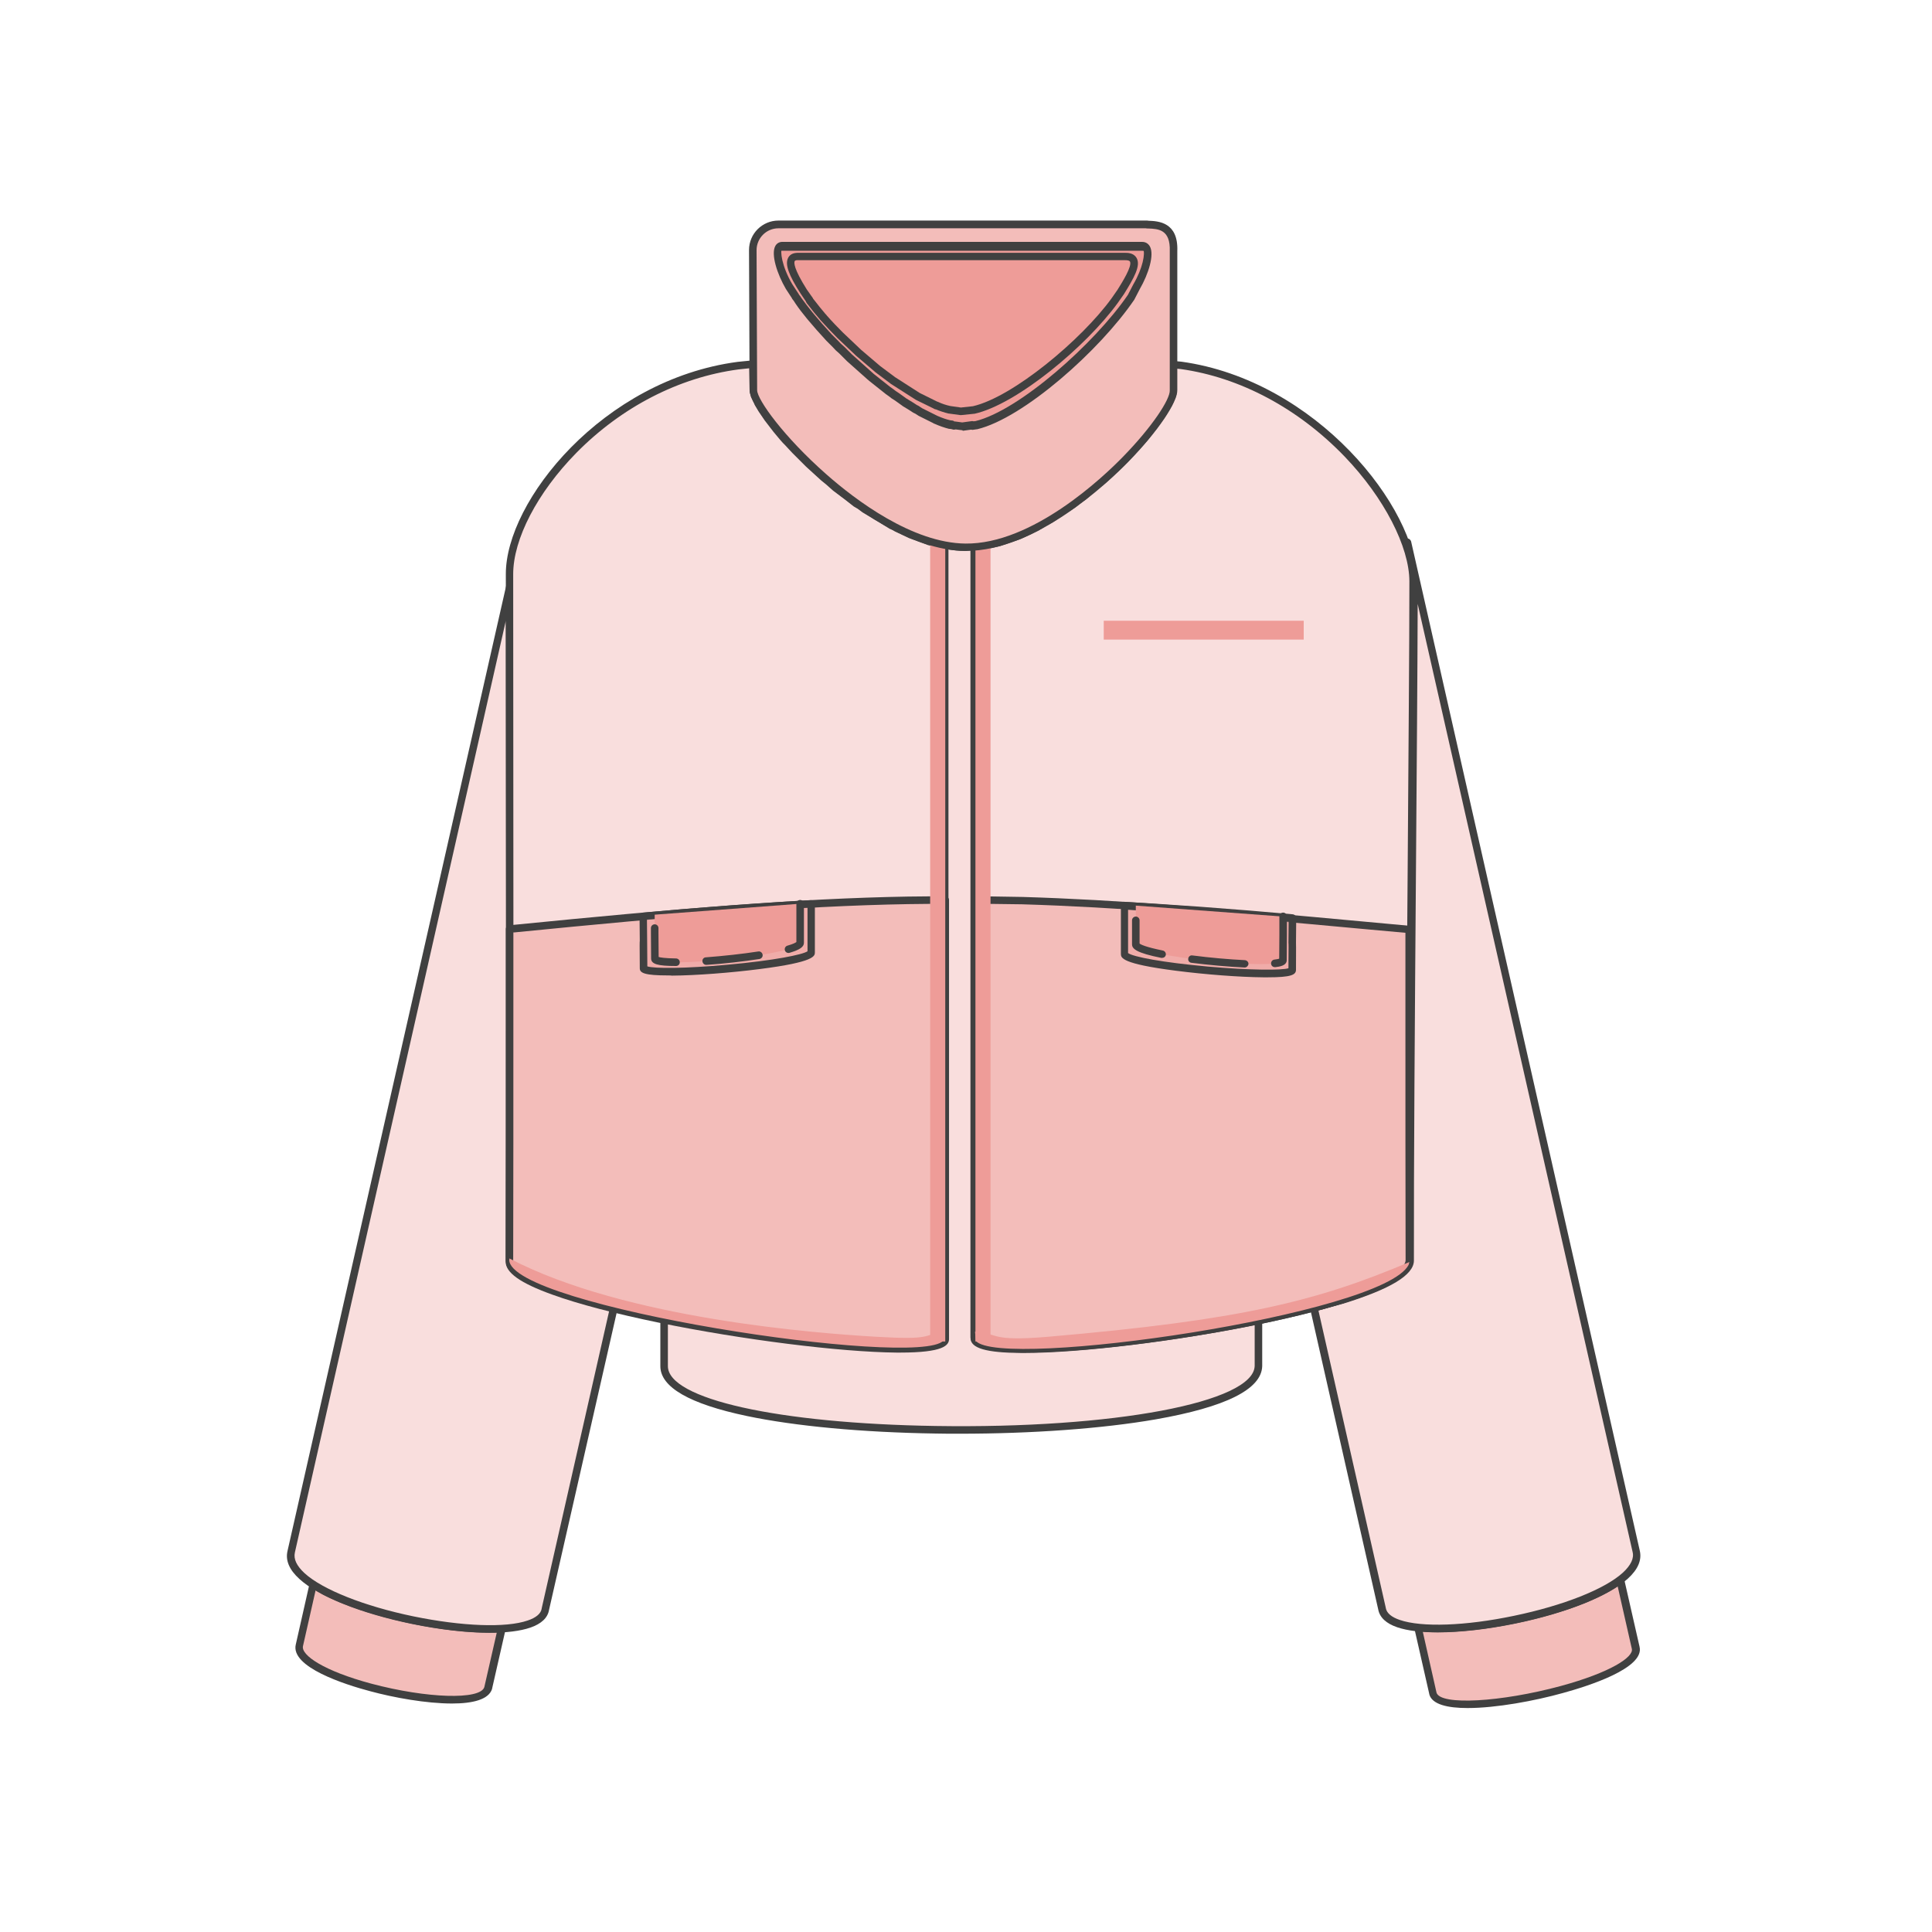 <?xml version="1.0" standalone="no"?><!DOCTYPE svg PUBLIC "-//W3C//DTD SVG 1.1//EN" "http://www.w3.org/Graphics/SVG/1.1/DTD/svg11.dtd"><svg t="1752663590652" class="icon" viewBox="0 0 1024 1024" version="1.1" xmlns="http://www.w3.org/2000/svg" p-id="4838" xmlns:xlink="http://www.w3.org/1999/xlink" width="128" height="128"><path d="M539.8 283.8l-0.8 0.4c-3 1.2-6.1 2.3-9.1 3.1l-2.8 0.6 12.7-4.1z m-56.8-0.4l9.2 3.4c6.5 2 13 3.1 19.2 3.2l12.9-1.5-3.4 0.8-4.5 0.3v419.3c0 10.9 73 5.4 136.9-6.5l13.7-2.8v24.5c-1.4 44.9-315 45.2-315 0v-25.4l11.4 2.3c63.9 11.9 137.1 18.1 137.2 7.8v-420l-8.4-2c-2.8-0.9-5.7-1.9-8.5-3.1l-0.7-0.3z m-8.7-4.1l5.7 2.7-4.8-2.2-0.9-0.5z m78.8-2l-5.1 2.8-6.6 3 11.7-5.8z m7.3-4.5l-3.5 2.4-1.5 0.8 5-3.2zM455.8 268l11.9 7.4-9.2-5.4-2.7-2z" fill="#F9DEDD" p-id="4839"></path><path d="M508.5 759.9c-4.2 0-8.5 0-12.7-0.1-38.8-0.6-74.3-3.9-100-9.3-30.4-6.4-45.8-15.3-45.8-26.4v-25.4c0-0.6 0.3-1.2 0.7-1.5 0.5-0.4 1.1-0.5 1.7-0.4l11.4 2.3c63.8 11.9 126.6 16.6 134.5 10.1 0.2-0.2 0.3-0.3 0.3-0.4V290.5c-2.3-0.5-4.6-1.1-7-1.8-2.4-0.8-5.6-1.8-8.7-3.2l-0.7-0.3c-0.7-0.3-1.1-0.9-1.2-1.5-0.5 0.3-1.2 0.4-1.9 0.1l-4.8-2.2s-0.1 0-0.1-0.1l-0.9-0.5c-0.9-0.5-1.3-1.7-0.8-2.7 0.5-1 1.7-1.4 2.6-0.9l5.7 2.7c0.6 0.3 1 0.9 1.1 1.5 0.5-0.3 1.1-0.4 1.7-0.2l9.1 3.4 8.3 2c0.2 0 0.3 0.1 0.4 0.2 3.3 0.6 6.6 0.9 9.8 1l12.8-1.5c0.5-0.1 1 0.1 1.3 0.3 0.2-0.4 0.6-0.7 1.1-0.8l12.7-4.1c0.2-0.1 0.5-0.1 0.7-0.1 0.2-0.2 0.4-0.4 0.6-0.5l11.7-5.8c0.4-0.2 0.9-0.3 1.3-0.2 0.1-0.4 0.4-0.8 0.8-1l5-3.2c0.9-0.6 2.1-0.3 2.7 0.6 0.6 0.9 0.4 2.1-0.5 2.8l-3.5 2.4c-0.1 0-0.1 0.1-0.2 0.1l-1.5 0.8c-0.4 0.2-0.9 0.3-1.4 0.2-0.2 0.5-0.5 0.8-0.9 1.1l-5.1 2.8s-0.1 0-0.1 0.1l-6.6 3c-0.3 0.1-0.6 0.2-0.9 0.2-0.2 0.2-0.4 0.4-0.6 0.5l-0.8 0.4s-0.1 0-0.2 0.1c-3.5 1.4-6.5 2.4-9.3 3.2l-2.9 0.6c-0.5 0.1-1.1 0-1.5-0.3-0.3 0.4-0.7 0.8-1.2 0.9l-3.4 0.8h-0.3l-2.6 0.2V709c0 0.2 0.2 0.4 0.4 0.6 8.2 6.8 72.1 2.5 134.1-9.1l13.7-2.8c0.6-0.1 1.2 0 1.7 0.4s0.7 0.9 0.7 1.5v24.5c-0.4 12.3-19.4 21.7-56.5 28.2-28.2 4.9-65.5 7.6-104 7.6zM354 701.1v23c0 17.4 58.3 30.4 141.9 31.7 94.3 1.5 168.5-12.5 169.1-31.8v-22l-11.3 2.3c-57.9 10.8-126.9 17-137.4 8.2-1.5-1.3-1.9-2.7-1.9-3.7V291.7l-2.8 0.3h-0.3c-2.9 0-5.8-0.3-8.8-0.8v417.6c0 0.9-0.3 2.3-1.8 3.4-11.1 9.1-88.8-0.2-137.8-9.3l-8.9-1.8z m113.7-423.7c-0.3 0-0.7-0.1-1-0.3l-9.2-5.4c-0.1 0-0.1-0.1-0.2-0.1l-2.7-2c-0.9-0.6-1.1-1.8-0.5-2.7 0.6-0.9 1.8-1.1 2.7-0.6l11.9 7.4c0.9 0.6 1.2 1.8 0.7 2.7-0.4 0.7-1 1-1.7 1z" fill="#404040" p-id="4840"></path><path d="M858.7 837.4l8.2 36c4.3 17.4-102.5 40.8-107.4 24.3l-8-35.2 5 0.5c30.1 1.5 80.4-9.9 101.4-25l0.8-0.6z" fill="#F3BDBA" p-id="4841"></path><path d="M777.9 905.3c-10.7 0-18.7-1.9-20.3-7.1v-0.1l-8-35.2c-0.1-0.6 0-1.3 0.5-1.8s1.1-0.7 1.7-0.7l5 0.5c31 1.5 80.6-10.7 100-24.6l0.8-0.6c0.5-0.4 1.3-0.5 1.9-0.3 0.6 0.2 1.1 0.8 1.3 1.4l8.2 36c2.8 11.4-27.4 20.9-40.5 24.5-15 4.2-35.5 8-50.6 8z m-16.5-8.1c2.2 6.8 34.1 5 65.9-3.6 26.1-7.1 38.7-15.3 37.6-19.7l-7.5-33.1c-23.2 15.4-72.6 25.6-101 24.2l-2.3-0.2 7.3 32.4z" fill="#404040" p-id="4842"></path><path d="M166 839.7l5.7 3.4c23.9 12.5 66.6 21.4 93.4 20.1l0.8-0.1-7.2 31.6c-4.9 17.1-104.5-4.7-100-22.7l7.3-32.3z m135.2-153.3l2.6 0.8-1.7-0.5-0.9-0.3z m-14.3-5.1l2.8 1.1-0.8-0.3-2-0.8z m-5.4-2.5l2.8 1.4-1-0.4-1.8-1z m-4.4-2.4l2.3 1.4-0.7-0.3-1.6-1.1z m-3.4-2.5l1.8 1.5-0.4-0.2-1.4-1.3z m-2.4-2.6l1.2 1.6-0.2-0.2-1-1.4z m-1.2-3.4v0.3l0.6 2.3-0.1-0.1c-0.4-0.8-0.6-1.5-0.6-2.3v-0.2h0.1z m0-20.1v4.8-4.8z m0.1-18v3.7-3.7z m0-47.2V611.7v-29.1z m0-32.2v25.4-25.4z m0-22.3V542v-13.9z m0-48.6V491.4v-11.9z m0-75.8v30.1-30.1z m0-23.7v17.7V380z" fill="#F3BDBA" p-id="4843"></path><path d="M239.6 902.9c-13.6 0-30.9-3.1-43.7-6.6-12.8-3.4-42.2-12.7-39.1-24.8l7.3-32.3c0.1-0.6 0.6-1.1 1.2-1.4 0.6-0.3 1.3-0.2 1.8 0.1l5.7 3.4c23.1 12.1 65.3 21.1 92.3 19.9l0.7-0.1c0.7-0.1 1.3 0.2 1.7 0.6 0.4 0.5 0.6 1.2 0.5 1.8l-7.2 31.6v0.1c-1.8 5.6-10.2 7.7-21.2 7.7z m-72.3-60.1l-6.7 29.6c-1.2 4.8 10.9 13.2 36.3 20 29.3 7.8 57.7 8.7 59.8 1.8l6.6-28.9c-27.6 0.9-69.5-8.3-92.6-20.4 0 0-0.1 0-0.1-0.1l-3.3-2z m136.5-153.6c-0.2 0-0.4 0-0.6-0.1l-2.7-0.8c-1-0.3-1.6-1.5-1.3-2.5 0.3-1 1.4-1.6 2.5-1.3l2.6 0.8c1.1 0.3 1.6 1.4 1.3 2.5-0.1 0.8-0.9 1.4-1.8 1.4z m-14.1-4.8c-0.2 0-0.5 0-0.7-0.1l-2.8-1.1c-0.5-0.2-0.9-0.6-1.1-1.1-0.5 0.2-1 0.2-1.5 0l-1-0.4c-0.1 0-0.2-0.1-0.2-0.1l-1.8-1c-0.3-0.2-0.6-0.5-0.8-0.8-0.4 0.1-0.8 0-1.1-0.1l-0.7-0.3c-0.1-0.1-0.2-0.1-0.3-0.2L276 678c-0.3-0.2-0.5-0.4-0.6-0.7-0.3 0-0.5-0.1-0.8-0.2l-0.4-0.2c-0.2-0.1-0.3-0.2-0.5-0.3l-1.4-1.3c-0.2-0.2-0.3-0.3-0.4-0.6-0.3-0.1-0.6-0.3-0.8-0.5l-0.2-0.2c-0.1-0.1-0.1-0.2-0.2-0.3l-1-1.4c-0.1-0.1-0.2-0.3-0.2-0.4-0.1 0-0.1-0.1-0.2-0.1l-0.1-0.1c-0.2-0.2-0.3-0.3-0.4-0.5-0.6-1.1-0.8-2.1-0.8-3.2v-0.2c0-1.1 0.9-2 2-2h0.1c1.1 0 2 0.9 2 2l0.5 1.8 0.3 0.3 1.2 1.6c0.1 0.1 0.1 0.2 0.2 0.3 0.3 0.1 0.5 0.2 0.7 0.4l1.8 1.5 0.5 0.5c0.3 0 0.6 0.1 0.9 0.3l2.3 1.4c0.3 0.2 0.5 0.4 0.7 0.7 0.4-0.1 0.8 0 1.2 0.2l2.8 1.4c0.5 0.2 0.8 0.6 1 1 0.5-0.2 1-0.2 1.5 0l2.8 1.1c1 0.4 1.5 1.6 1.1 2.6-0.3 1-1.1 1.5-1.9 1.5z m-19.6-29.8c-1.1 0-2-0.9-2-2v-4.8c0-1.1 0.9-2 2-2s2 0.9 2 2v4.8c0 1.1-0.9 2-2 2z m0.1-19.1c-1.1 0-2-0.9-2-2v-3.7c0-1.1 0.9-2 2-2s2 0.9 2 2v3.7c0 1.1-0.9 2-2 2z m0-21.8c-1.1 0-2-0.9-2-2v-29.1c0-1.1 0.9-2 2-2s2 0.9 2 2v29.1c0 1.1-0.9 2-2 2z m0-35.9c-1.1 0-2-0.9-2-2v-25.4c0-1.1 0.9-2 2-2s2 0.9 2 2v25.4c0 1.1-0.9 2-2 2z m0-33.8c-1.1 0-2-0.9-2-2v-13.9c0-1.1 0.9-2 2-2s2 0.9 2 2V542c0 1.1-0.9 2-2 2z m0-50.6c-1.1 0-2-0.9-2-2v-11.9c0-1.1 0.9-2 2-2s2 0.9 2 2v11.9c0 1.1-0.9 2-2 2z m0-57.6c-1.1 0-2-0.9-2-2v-30.1c0-1.1 0.9-2 2-2s2 0.9 2 2v30.1c0 1.1-0.9 2-2 2z m0-36.1c-1.1 0-2-0.9-2-2V380c0-1.1 0.9-2 2-2s2 0.9 2 2v17.7c0 1.1-0.9 2-2 2z" fill="#404040" p-id="4844"></path><path d="M746 287.3l121.2 534.9c7.1 29.3-130.2 56.6-134.7 30.5l-36.1-159.5 14.8-4.1c21.7-6.7 36.1-14 36.2-20.9-0.2-87.2 1.9-278.5 2-360 0-4.6-0.8-9.7-2.4-15.2l-1.9-5.6 0.9-0.1z" fill="#F9DEDD" p-id="4845"></path><path d="M762.1 865.2c-8.8 0-16.2-0.9-21.5-2.7-5.9-2-9.3-5.2-10.1-9.4l-36.1-159.5c-0.2-1 0.4-2.1 1.4-2.4l14.8-4.1c31.2-9.6 34.7-16.5 34.7-19-0.1-49.1 0.5-130.1 1.1-208.4 0.4-59.7 0.9-116 0.9-151.5 0-4.4-0.8-9.3-2.3-14.6l-1.9-5.5c-0.2-0.6-0.1-1.2 0.2-1.7s0.9-0.8 1.5-0.9l0.9-0.1c1-0.1 1.9 0.6 2.2 1.5l121.2 534.9c1.2 5-0.9 10-6.3 14.9-10.2 9.3-32.5 18.2-59.5 23.8-15.1 3.1-29.4 4.7-41.2 4.7z m-63.3-170.6l35.7 157.6v0.1c0.5 2.7 3 4.8 7.4 6.3 11.6 4 34.9 3.2 60.6-2.2 26-5.4 48.1-14.1 57.7-22.9 4.2-3.9 6-7.6 5.1-11L751.4 320.1c-0.1 35.6-0.5 86.3-0.9 139.7-0.6 78.3-1.2 159.3-1.1 208.4-0.1 7.6-12.4 15-37.6 22.8l-13 3.6z" fill="#404040" p-id="4846"></path><path d="M270.1 311.2v9.6c0.1 88.9 0.2 265.7 0 347.4-0.1 8 22.4 16.8 53.4 24.6l1.7 0.4L289 852.9c-4.5 26.1-141.8-1.3-134.7-30.5l115.8-511.2z" fill="#F9DEDD" p-id="4847"></path><path d="M259.5 865.4c-11.8 0-26.2-1.6-41.3-4.7-27.1-5.6-49.3-14.5-59.5-23.8-5.4-4.9-7.5-9.9-6.3-14.9l115.8-511.2c0.2-1 1.2-1.7 2.2-1.5 1 0.1 1.8 1 1.8 2v9.6c0.1 92 0.2 267.6 0 347.4 0 2.3 3.6 10.5 51.9 22.7l1.7 0.4c1.1 0.3 1.7 1.3 1.5 2.4L291 853.3c-0.7 4.2-4.1 7.4-10 9.4-5.3 1.8-12.7 2.7-21.5 2.7z m8.6-536.4L156.3 822.8c-0.8 3.5 0.9 7.1 5.1 11 9.5 8.7 31.6 17.5 57.7 22.9 25.8 5.3 49 6.2 60.6 2.2 4.5-1.5 7-3.7 7.4-6.3v-0.1l35.8-157.8c-16.4-4.1-29.4-8.3-38.5-12.3-11.1-4.9-16.3-9.4-16.2-14.2 0.1-77.5 0-245.3-0.1-339.2z" fill="#404040" p-id="4848"></path><path d="M621.6 193.3l4.3 0.4c71.1 9.9 123.1 77.4 123 114.5-0.1 81.4-2.2 272.7-2 359.9-0.5 27.9-230.5 60.5-230.6 41.1V289.5l4.5-0.3 9-2 0.3-0.1 0.3-0.1 2.9-1 5.6-1.9 0.4-0.2 0.8-0.3c3.2-1.3 6.4-2.9 9.6-4.5l3.6-2.2 3.5-1.8 6.5-4.5 5-3.1 2.8-2.2 2.8-1.9 6.6-5.7 4.9-3.9 2.9-2.7 1-0.9 1-1 2.8-2.6c2.5-2.4 4.8-4.8 7-7.2l1.7-1.9 0.7-0.7 2.1-2.4 1.7-1.9 0.8-1 0.9-1.1 1.9-2.5 1.6-2 0.5-0.7 0.6-0.8 1.7-2.5 1.4-1.9 0.3-0.5 0.4-0.6 1.5-2.5 1-1.7 0.1-0.3 0.2-0.3 1.1-2.5 0.6-1.3v-0.1l0.1-0.1c0.4-1.2 0.6-2.2 0.5-3v-13.8h0.1z m-222.5-0.3l0.1 13.8c0 0.7 0.2 1.5 0.5 2.5l0.1 0.3v0.2l0.5 1 0.9 2 0.4 0.7 0.2 0.5 0.8 1.3 1.1 1.8 0.8 1.2 0.6 0.9 0.9 1.3 1.1 1.6 1.4 1.8 1 1.3 0.9 1.1 1 1.3 2.1 2.5 1.4 1.7 0.7 0.8 0.8 0.9 1 1 3.9 4.2 7.2 7.2 7.9 7.2 2.7 2.1 3.6 3.2 6.4 4.8 4.7 3.7 2 1.2 2.6 2 9.2 5.4 5.1 3.2 1.6 0.7 0.9 0.5 1.4 0.6 5.9 2.8 9.8 3.6 8.4 2v420.4c-0.2 18.4-230.8-15.5-230.6-41.1 0.2-87.2 0.1-282.4 0-363.9-0.1-37.1 50.2-101.1 121.1-110.5l7.9-0.8z" fill="#F9DEDD" p-id="4849"></path><path d="M542.7 717.1h-1.3c-18.7-0.1-27-2.5-27-7.9V289.5c0-1.1 0.8-1.9 1.9-2l4.3-0.3 9.3-2.1 8.6-3c0.1 0 0.1-0.1 0.2-0.1l0.8-0.3c3.1-1.2 6.2-2.8 9.3-4.4l3.5-2.2s0.1 0 0.1-0.1l3.4-1.7 6.4-4.4s0.1 0 0.1-0.1l4.9-3 2.7-2.1 0.1-0.1 2.7-1.8 6.5-5.6 4.9-3.9 7.6-7.1c2.2-2.1 4.4-4.4 6.9-7.1l1.7-1.9s0-0.1 0.1-0.1l0.7-0.7 3.7-4.2 1.7-2.1 1.9-2.4 2.7-3.5 1.6-2.4 2.1-3 2.4-4c0.1-0.2 0.1-0.3 0.2-0.5l0.1-0.2 1.6-3.5c0-0.2 0.1-0.3 0.2-0.5 0.3-1 0.3-1.6 0.3-1.8v-14c0-1.1 0.9-2 2-2h0.3l4.3 0.4c71.4 9.9 124.9 77.5 124.8 116.5 0 35.5-0.5 91.8-0.9 151.4-0.6 78.3-1.2 159.3-1.1 208.5-0.3 14.1-44.8 26.2-82.2 33.9-43.5 8.9-94.2 15.1-124.1 15.1z m-24.4-425.7v417.8s0.6 3.7 23.1 3.9c29.5 0.2 80.7-6 124.6-15 58-11.9 78.8-23.3 79-30-0.1-49.2 0.5-130.1 1.1-208.5 0.4-59.6 0.9-115.9 0.9-151.4 0-18.4-13.4-44.4-34.2-66.1-24.6-25.6-55.5-42.1-87-46.5l-2.1-0.2V207c0.1 1-0.1 2.2-0.6 3.7 0 0.1-0.1 0.3-0.2 0.4l-1.7 3.8c0 0.1-0.1 0.2-0.2 0.3l-0.1 0.1c0 0.1-0.1 0.3-0.2 0.4l-3.2 5.3c0 0.1-0.1 0.1-0.1 0.2l-1.4 1.9-2.8 4s0 0.1-0.1 0.1l-1.6 2-1.9 2.5-1.7 2.1s0 0.1-0.1 0.1l-3.8 4.3-0.1 0.1-0.7 0.7-1.7 1.9c-2.5 2.7-4.8 5.1-7.1 7.3l-2.8 2.6-0.9 0.9s-0.1 0-0.1 0.1l-1 0.9-2.9 2.7-0.1 0.1-4.9 3.9-6.5 5.6c-0.1 0.1-0.1 0.1-0.2 0.1l-2.7 1.9-2.7 2.2c-0.1 0-0.1 0.1-0.2 0.1l-5 3.1-6.5 4.5c-0.1 0-0.1 0.1-0.2 0.1l-3.4 1.8-3.5 2.2-0.1 0.1c-3.2 1.6-6.5 3.2-9.7 4.6l-1.1 0.4c-0.1 0-0.2 0.1-0.3 0.1l-9.1 3.1c-0.1 0-0.1 0-0.2 0.1l-9 2h-3z m-41.4 425.1h-2c-29.9-0.3-81.5-6.8-125.4-15.8-23.3-4.8-42.8-9.9-56.6-14.9-17-6.1-24.8-11.7-24.8-17.6 0.2-88.7 0.1-283.9 0-363.9-0.1-38.7 51.4-103 122.8-112.5l8-0.8c0.6-0.1 1.1 0.1 1.5 0.5 0.4 0.4 0.7 0.9 0.7 1.5l0.1 13.8c0 0.5 0.2 1.2 0.4 1.9l0.1 0.2c0 0.1 0.1 0.2 0.1 0.3l0.3 0.6 0.9 2 0.4 0.6c0 0.1 0.1 0.2 0.1 0.3l0.1 0.3 1.8 3 3.3 4.9 4.3 5.5 4.9 5.7 1 1 4 4.3 7.1 7.1 7.8 7.1 2.6 2.1 0.1 0.1 3.5 3.1 6.3 4.8 4.6 3.6 1.9 1.1c0.1 0 0.1 0.1 0.2 0.1l2.5 1.9 9.1 5.3 5 3.2 1.5 0.6c0.1 0 0.1 0.1 0.2 0.1l0.8 0.5 1.3 0.6 5.9 2.8 9.6 3.5 8.3 2c0.9 0.2 1.5 1 1.5 1.9v420.4c0 3.4-3.1 7.2-25.8 7.2z m-79.8-521.3l-5.7 0.6c-31.5 4.2-62 19.9-86 44.3-20.6 21-33.4 45.6-33.4 64.2 0.1 80 0.2 275.2 0 363.9 0 5.8 20.4 16.7 78.2 28.6 43.7 9 95 15.5 124.7 15.7 22.8 0.2 23.8-3.2 23.8-3.3V290.5l-6.9-1.6c-0.1 0-0.2 0-0.2-0.1l-9.8-3.6c-0.1 0-0.1 0-0.2-0.1l-5.9-2.8-1.3-0.6c-0.1 0-0.1-0.1-0.2-0.1l-0.8-0.5-1.5-0.7c-0.1 0-0.2-0.1-0.3-0.1l-5.1-3.2-9.1-5.4c-0.1 0-0.1-0.1-0.2-0.1l-2.5-1.9-1.9-1.1c-0.1 0-0.1-0.1-0.2-0.1l-4.7-3.7-6.4-4.8-0.1-0.1-3.6-3.2-2.6-2.1-0.1-0.1-7.9-7.2-7.3-7.3-4-4.3-0.9-0.9-0.1-0.1-1.5-1.7-3.5-4.2-4.3-5.6s0-0.1-0.1-0.1l-3.4-5-1.9-3.2c-0.1-0.1-0.1-0.2-0.2-0.3l-0.1-0.4-0.3-0.6c0-0.1-0.1-0.1-0.1-0.2l-1.4-2.9c-0.1-0.2-0.2-0.5-0.2-0.8-0.4-1.3-0.6-2.2-0.6-3.1l-0.2-11.4z" fill="#404040" p-id="4850"></path><path d="M501 477v232.7c-0.2 18.4-231.2-15.5-231-41.1 0.1-32.7 0.1-85.2 0.1-142.3v-33.9l2.3-0.2c91.8-9.1 152.8-14 208.9-15l19.7-0.2z" fill="#F3BDBA" p-id="4851"></path><path d="M477.1 716.9h-2c-30-0.3-81.6-6.8-125.6-15.8-23.3-4.8-42.9-9.9-56.7-14.9-17-6.1-24.9-11.7-24.8-17.6 0.1-32.7 0.1-85.9 0.1-142.3v-33.9c0-1 0.8-1.9 1.8-2l2.3-0.2c85.6-8.5 150.5-14 209-15l19.8-0.2c0.5 0 1 0.2 1.4 0.6 0.4 0.4 0.6 0.9 0.6 1.4v232.7c0 3.4-3.1 7.2-25.9 7.2z m-205-222.7v32.1c0 56.4 0 109.6-0.1 142.3 0 5.8 20.4 16.7 78.3 28.6 43.8 9 95.1 15.5 124.9 15.7 22.8 0.2 23.8-3.2 23.8-3.3V479l-17.7 0.2c-58.4 1-123.1 6.5-208.7 15h-0.5z" fill="#404040" p-id="4852"></path><path d="M517 477l24.9 0.4c50.6 1.5 104.9 6 182.2 13.2l22.8 2.1v33.4c0 56.9 0 109.3 0.1 141.9-0.5 27.9-229.9 60.5-230 41V477z" fill="#F3BDBA" p-id="4853"></path><path d="M543.5 716.9h-1.3c-18.7-0.1-27.1-2.6-27.1-7.9V477c0-0.5 0.2-1 0.6-1.4s0.9-0.6 1.4-0.6l24.9 0.4c50 1.5 102.7 5.8 182.4 13.2l22.8 2.1c1 0.1 1.8 1 1.8 2v33.4c0 56.2 0 109.3 0.1 141.9-0.3 14.1-44.6 26.2-81.8 33.9-43.4 8.9-93.9 15-123.8 15zM519 479v230s0.6 3.8 23.2 3.9h1.3c29.6 0 79.8-6.1 122.9-15 57.8-11.9 78.5-23.3 78.6-30-0.1-32.6-0.1-85.7-0.1-141.9v-31.6l-21-1.9c-79.6-7.4-132.2-11.7-182.1-13.2L519 479z" fill="#404040" p-id="4854"></path><path d="M525 288v423h-8V289.1l8-1.1zM493 287l8 1.3V711h-8V287z" fill="#EE9C98" p-id="4855"></path><path d="M747 668.9l-0.4 1.5c-13.5 26.5-216.3 55.7-229.4 40.3l-0.4-4.9c12.9 0.9 7.4 5.4 38.8 2.7 101.9-8.8 142.1-18.7 191.4-39.6zM270 667c61.9 32.3 163.7 39.7 194.2 41.5s24.1-0.8 36.5-2.8c-0.1 0.3-0.5 4.6-0.7 4.9-13.7 14.8-230.3-18-230.1-42.9 0.1-0.2 0.1-0.4 0.1-0.7z" fill="#EE9C98" p-id="4856"></path><path d="M430 479v25.7c-0.1 6.4-88.7 13.9-88.9 8.4-0.2-24.8 0.1-5-0.1-25.1v-1-1.4l23.1-2c18.1-1.5 34.9-2.7 50.8-3.7l15.1-0.9z" fill="#EE9C98" opacity=".502" p-id="4857"></path><path d="M354.2 517c-12.6 0-15.1-1.3-15.1-3.8-0.1-13-0.1-13.8 0-14.5 0-0.6 0-1-0.1-10.6v-2.4c0-1 0.8-1.9 1.8-2l23.1-2c17-1.4 33.7-2.6 50.8-3.7l15.1-0.9c0.6 0 1.1 0.2 1.5 0.5 0.4 0.4 0.6 0.9 0.6 1.5v25.7c0 1.9-0.1 5.1-29.1 8.8-15.5 2-33.8 3.4-46.6 3.5-0.6-0.1-1.3-0.1-2-0.1z m-11.1-4.8c3.6 1.2 20.1 1.2 42.7-0.9 24.4-2.2 39.6-5.3 42.2-7.1v-23.1l-13 0.8c-17.1 1.1-33.8 2.3-50.8 3.7l-21.3 1.8v0.6c0.1 9.6 0.1 10.1 0.1 10.8 0 0.6 0 1.4 0.1 13.4z" fill="#404040" p-id="4858"></path><path d="M596 480v25.7c0.1 6.4 88.7 13.9 88.9 8.4 0.2-24.8-0.1-5 0.1-25.1v-1-1.4l-23.1-2c-18.1-1.5-34.9-2.7-50.8-3.7L596 480z" fill="#EE9C98" opacity=".502" p-id="4859"></path><path d="M671.8 518h-2.1c-12.7-0.1-31-1.5-46.5-3.5-29-3.7-29-6.9-29.1-8.8V480c0-0.6 0.2-1.1 0.6-1.5 0.4-0.4 0.9-0.6 1.5-0.5l15.1 0.9c17.2 1.1 33.8 2.3 50.8 3.7l23.1 2c1 0.1 1.8 1 1.8 2v2.4c-0.1 9.6-0.1 10.1-0.1 10.6 0 0.7 0.1 1.5 0 14.5-0.1 2.6-2.5 3.9-15.1 3.9zM598 505.2c2.6 1.9 17.8 4.9 42.2 7.1 22.6 2 39.2 2 42.7 0.9 0.1-12.1 0.1-12.9 0-13.4 0-0.7 0-1.1 0.1-10.8v-0.5l-21.3-1.8c-17-1.4-33.6-2.6-50.8-3.7l-13-0.8v23z" fill="#404040" p-id="4860"></path><path d="M414.2 131h191.1c7.2-0.5 2.7 12-3 21.7l-3 5.7c-18.2 26.6-58.3 62.1-82.1 67.8l-2.1 0.3v-0.2l-5.3 0.7-4-0.6v0.2h-0.5l-0.9-0.3-1.1-0.2c-2.3-0.6-4.8-1.5-7.4-2.6l-0.1-0.1h-0.1l-0.5-0.3-7.4-3.7-1.8-1.1-1.1-0.6-2-1.3-3.7-2.3-3.9-2.8-1.9-1.3-1.3-1-1.8-1.3-8.2-6.5-0.5-0.4-0.1-0.1-0.1-0.1-0.4-0.3-11-9.7-4-4-2-1.8-1.6-1.7-3.4-3.4c-3.4-3.7-6.7-7.3-9.6-10.9l-0.2-0.3-0.2-0.2c-2.2-2.7-4.3-5.4-6.1-8l-0.7-1.1-0.6-0.9-0.2-0.3h0.1l-3.5-5.3c-5.8-9.7-10.3-21.7-3.8-21.7z" fill="#EE9C98" p-id="4861"></path><path d="M509.8 229h-0.3l-3.1-0.5c-0.2 0.1-0.4 0.1-0.6 0.1h-0.5c-0.2 0-0.4 0-0.6-0.1l-0.8-0.3-1-0.2h-0.1c-2.3-0.6-4.8-1.5-7.7-2.7-0.1 0-0.1-0.1-0.2-0.1s-0.2-0.1-0.2-0.1l-0.4-0.3-7.3-3.7c-0.1 0-0.1-0.1-0.1-0.1l-1.9-1-1-0.6-0.1-0.1-2-1.3-3.7-2.3s-0.1 0-0.1-0.1l-3.9-2.8-1.9-1.3s-0.1 0-0.1-0.1l-1.3-1-1.8-1.3-8.8-7c-0.1 0-0.1-0.1-0.2-0.1l-0.4-0.3-0.1-0.1-11-9.7-0.1-0.1-4-4-2-1.8-0.1-0.1-1.6-1.7-3.4-3.4c-3.3-3.6-6.7-7.3-9.7-11.1l-0.1-0.1-0.1-0.2s-0.1-0.1-0.1-0.2c-2.6-3.2-4.5-5.7-6.2-8.1l-1.5-2.3c-0.1-0.2-0.2-0.3-0.3-0.5l-3.2-4.8c-2.4-3.9-9.6-17-6.6-22.4 0.9-1.5 2.4-2.4 4.4-2.4h191c2.9-0.2 4.3 1.3 4.9 2.3 3.4 5.5-3.8 18.6-6.1 22.5l-3 5.6c0 0.1-0.1 0.1-0.1 0.2-18.4 26.9-58.8 62.8-83.3 68.6h-0.2l-2.1 0.3c-0.3 0-0.6 0-0.9-0.1l-4.4 0.6c0.2 0.3 0.1 0.3 0 0.3z m-4-4.6h0.3l3.7 0.6 5-0.7c0.3 0 0.6 0 0.9 0.1l1.1-0.2c23.2-5.6 63.1-41.1 80.8-66.9l2.9-5.6c5.4-9.2 7.4-16.5 6.2-18.4-0.1-0.1-0.3-0.4-1.3-0.4H414.2c-0.7 0-0.9 0.2-0.9 0.4-1.1 1.9 1 9.3 6.5 18.3l3.5 5.2c0.1 0.2 0.2 0.3 0.2 0.5l1.2 1.8c1.5 2.2 3.5 4.7 5.9 7.7l0.1 0.1 0.3 0.3 0.1 0.2c2.9 3.6 6.2 7.2 9.5 10.7l3.3 3.3 1.6 1.7 1.9 1.7s0.1 0 0.1 0.1l4 4 11.2 9.9 0.2 0.2 0.1 0.1 8.6 6.8 1.7 1.2 1.3 1 1.9 1.3 3.9 2.8 5.6 3.5 1 0.6 1.8 1.1 7.3 3.7s0.1 0 0.1 0.1l0.2 0.1 0.6 0.3c2.5 1 4.8 1.8 6.8 2.4l1 0.2c0.1 0 0.2 0 0.3 0.1l0.2 0.1h0.5z" fill="#404040" p-id="4862"></path><path d="M414.5 129.9c-4.5 0.3-2 12 3.7 21.8l3.5 5.3h-0.1l0.2 0.3 0.6 0.9 0.7 1.1c1.9 2.6 3.9 5.3 6.1 8.1l0.2 0.2 0.2 0.3c3 3.6 6.2 7.3 9.6 11l3.4 3.4 1.6 1.7 2 1.8 4 4 11 9.8 0.4 0.3 0.1 0.1 0.1 0.1 0.5 0.4 8.2 6.5 1.8 1.3 1.3 1 1.9 1.3 3.9 2.8 3.7 2.3 2 1.3 1.1 0.6 1.8 1.1 7.4 3.7 0.5 0.3h0.1l0.1 0.1c2.6 1.1 5.1 2 7.4 2.6l1.1 0.2 0.9 0.3h0.5v-0.1l4 0.6 5.3-0.7v0.2l2.1-0.3c23.8-5.7 64-41.2 82.1-67.9l3-5.7c5.7-9.8 8.2-21.8 3-21.8h-191v-0.3z m-1.9-10.9h194.8c4.9 0.3 15.2-0.6 14.6 14.1v73.7c0.4 14-60.3 83.7-110.3 83.2s-112.5-70.9-112.3-83.2l-0.3-74.2c-0.1-7.5 6-13.6 13.5-13.6z" fill="#F3BDBA" p-id="4863"></path><path d="M512.1 292h-0.5c-29.4-0.3-60.4-23.7-76.3-37.7-20.7-18.2-38.1-40-38-47.6l-0.3-74.2c0-8.6 7-15.6 15.6-15.6h194.9c0.4 0 0.8 0 1.3 0.1 5.1 0.2 15.8 0.7 15.2 16.1v73.6c0.2 6.5-10.5 22.2-25.9 38-10.9 11.2-49.1 47.3-86 47.3z m-99.5-171c-6.4 0-11.6 5.2-11.6 11.6v0.3l0.3 73.9c0 5 14.2 24.8 36.7 44.6 15.4 13.6 45.6 36.4 73.7 36.7 35.4 0.4 72.9-35.1 83.5-46 15.7-16.1 25-30.5 24.8-35.2v-73.8c0.4-11.5-6.1-11.8-11.4-12-0.5 0-0.9 0-1.3-0.1H412.6zM510 228h-0.3l-3.2-0.4c-0.2 0.1-0.5 0.1-0.7 0.1h-0.5c-0.1 0-0.3 0-0.4-0.1l-0.8-0.2-0.9-0.1h-0.2c-2.4-0.6-5-1.5-7.7-2.7h-0.1c-0.1 0-0.1-0.1-0.2-0.1l-0.5-0.3-7.4-3.7c-0.1 0-0.1-0.1-0.2-0.1l-1.7-1.1-1-0.5c-0.1 0-0.1-0.1-0.2-0.1l-2-1.3-3.6-2.2s-0.1 0-0.1-0.1l-3.9-2.8-1.9-1.2-0.1-0.1-1.3-1-1.7-1.2s-0.1 0-0.1-0.1l-8.7-6.9-0.1-0.1-0.1-0.1-0.1-0.1-0.4-0.3-10.9-9.7-0.1-0.1-4-4-1.9-1.7-0.1-0.1-1.6-1.7-3.3-3.3c-3.5-3.8-6.8-7.5-9.8-11.1l-0.4-0.5s0-0.1-0.1-0.1c-2.3-2.8-4.4-5.5-6.2-8.2l-0.7-1.1-0.6-0.8-0.1-0.1-0.2-0.3c-0.1-0.1-0.2-0.3-0.2-0.4l-3.2-4.9c-4.5-7.7-8-18.2-5.6-22.7 0.7-1.3 1.9-2.1 3.4-2.2h191.1c1.7 0 3.1 0.8 4 2.3 2.6 4.5-0.8 14.9-5.2 22.5l-2.9 5.6c0 0.1-0.1 0.1-0.1 0.2-18.3 26.9-58.7 62.8-83.3 68.7h-0.2l-2.1 0.3c-0.3 0-0.6 0-0.9-0.1l-4.4 0.6c-0.2-0.3-0.3-0.3-0.3-0.3z m-4-4.6h0.3l3.7 0.5 5.1-0.7c0.3 0 0.6 0 0.9 0.1l1-0.1c23.3-5.7 63.2-41.2 80.8-66.9l2.9-5.6c5-8.5 6.4-16.5 5.2-18.6-0.1-0.2-0.2-0.3-0.5-0.3H414.5c-1.1 1-0.2 9.3 5.4 18.8l3.4 5.2c0.1 0.1 0.2 0.3 0.2 0.4l0.5 0.6 0.1 0.1 0.7 1.1c1.8 2.5 3.8 5.1 6 7.8l0.2 0.2 0.1 0.1 0.2 0.3c2.9 3.5 6.1 7.1 9.5 10.8l3.3 3.3 1.6 1.7 1.9 1.7 4 4 11.3 10.1s0.1 0 0.1 0.1l0.5 0.4 8.2 6.5 1.7 1.2 1.3 1 1.8 1.2 3.9 2.8 3.6 2.2 2 1.3 1 0.5s0.1 0 0.1 0.1l1.7 1.1 7.8 3.9c0.1 0 0.1 0 0.1 0.1h0.1c2.5 1.1 4.8 1.9 7 2.4l1 0.1c0.1 0 0.2 0 0.3 0.1l0.4 0.1c0.2 0.3 0.4 0.3 0.5 0.3z" fill="#404040" p-id="4864"></path><path d="M422.5 136h173.6c9.6-0.3 3 10.5-2.2 18.8l-3.2 4.6c-16.5 22.7-53 53-74.7 57.9l-6.8 0.7-5.9-0.8c-2.1-0.5-4.4-1.2-6.7-2.2h-0.2l-0.5-0.2-9.4-4.6-13.3-8.5-8-6L455 187l-9.8-9.3c-3.1-3.1-6.1-6.3-8.8-9.3l-0.2-0.3-0.2-0.2c-2-2.3-3.9-4.6-5.6-6.9l-0.7-0.9-0.6-0.7-0.2-0.3h0.1l-3.1-4.5c-5.3-8.3-10.6-18.2-3.4-18.6z" fill="#EE9C98" p-id="4865"></path><path d="M509.2 220h-0.3l-5.9-0.8h-0.2c-2.4-0.6-4.6-1.3-6.7-2.2-0.2 0-0.3-0.1-0.5-0.1l-0.5-0.2s-0.1 0-0.1-0.1l-9.4-4.6c-0.1 0-0.1-0.1-0.2-0.1l-13.3-8.5-0.1-0.1-8-6-0.1-0.1-10.2-8.7s-0.1 0-0.1-0.1l-9.8-9.3c-2.9-2.9-5.9-6.1-8.9-9.4l-0.2-0.2-0.1-0.2-0.1-0.1c-2.3-2.6-4.1-4.9-5.7-7l-1.2-1.5c-0.1-0.1-0.1-0.1-0.1-0.2l-0.2-0.3c-0.1-0.2-0.2-0.3-0.2-0.5l-2.7-4c-6.5-10.1-8.4-15.6-6.7-19 0.6-1.2 1.9-2.6 4.8-2.7h173.7c3-0.1 5.1 0.8 6.2 2.7 2.4 4.1-1.5 10.8-6.7 19.2l-3.3 4.7c-16.7 23-53.5 53.7-75.9 58.7h-0.2l-6.8 0.7h-0.3z m-5.5-4.8l5.6 0.8 6.4-0.7c21.2-4.9 57.5-35.2 73.4-57.1l3.2-4.6c2.5-4 7.9-12.6 6.6-15-0.3-0.5-1.2-0.7-2.7-0.7H422.6c-0.8 0-1.2 0.2-1.4 0.5-0.4 0.8-0.6 3.9 6.4 15l3.1 4.4c0.1 0.1 0.2 0.3 0.2 0.4l0.3 0.4 0.8 1c1.5 2 3.3 4.2 5.5 6.8l0.2 0.2 0.3 0.3 0.1 0.2c2.9 3.3 5.8 6.3 8.6 9.1l9.7 9.2 10.1 8.6 7.9 5.9 13.1 8.4 9.3 4.6c0.2 0 0.4 0.1 0.6 0.2 1.9 0.9 4 1.6 6.3 2.1z" fill="#404040" p-id="4866"></path><path d="M680 485.8v0.9c-0.1 14.8 0.1-1.5-0.1 22.3-0.2 5.7-77.9-2-77.9-8.5V480" fill="#EE9C98" p-id="4867"></path><path d="M659.7 512.8c-0.1 0-0.1 0 0 0-8.6-0.4-18.8-1.3-28.2-2.5-1.1-0.1-1.9-1.1-1.7-2.2 0.1-1.1 1.1-1.9 2.2-1.7 9.3 1.2 19.4 2.1 27.8 2.5 1.1 0.1 2 1 1.9 2.1-0.1 0.9-1 1.8-2 1.8z m16-0.2c-1 0-1.9-0.7-2-1.8-0.1-1.1 0.7-2.1 1.8-2.2 1.3-0.2 2.1-0.3 2.5-0.5 0.1-8.2 0.1-11.3 0.1-12.7v-1.2-1.5-7c0-1.1 0.9-2 2-2s2 0.9 2 2V495.4c0 1.4 0 4.8-0.1 13.6-0.1 2.9-4.1 3.4-6 3.6h-0.3z m-59.8-4.9h-0.4c-12.9-2.6-15.5-4.7-15.5-7.2v-12.7c0-1.1 0.9-2 2-2s2 0.9 2 2v12.3c0.6 0.5 3 1.8 12.3 3.7 1.1 0.2 1.8 1.3 1.6 2.4-0.2 0.9-1 1.5-2 1.5z" fill="#404040" p-id="4868"></path><path d="M424 479v20.7c0 6.4-76.7 14-76.9 8.4-0.2-23.4 0-7.3-0.1-21.9v-1.4" fill="#EE9C98" p-id="4869"></path><path d="M358.3 512c-9.7 0-13.1-1-13.2-3.9-0.1-8.7-0.1-12-0.1-13.4v-1.2-1.6c0-1.1 0.9-2 2-2s2 0.9 2 2v2.8c0 1.4 0 4.4 0.1 12.5 0.8 0.3 3.2 0.7 9.2 0.8 1.1 0 2 0.9 2 2 0 1.2-0.9 2-2 2z m16-0.6c-1 0-1.9-0.8-2-1.9-0.1-1.1 0.7-2.1 1.9-2.1 9.2-0.7 19.3-1.8 27.7-3.1 1.1-0.2 2.1 0.6 2.3 1.7 0.2 1.1-0.6 2.1-1.7 2.3-8.5 1.3-18.7 2.5-28 3.1h-0.2z m43.6-6.3c-0.9 0-1.7-0.6-1.9-1.4-0.3-1.1 0.3-2.2 1.4-2.5 3.2-0.9 4.3-1.6 4.7-1.9V479c0-1.1 0.9-2 2-2s2 0.9 2 2v20.7c0 2.2-2.2 3.7-7.6 5.3-0.2 0-0.4 0.1-0.6 0.1z" fill="#404040" p-id="4870"></path><path d="M585 329h106v10H585z" fill="#EE9C98" p-id="4871"></path></svg>